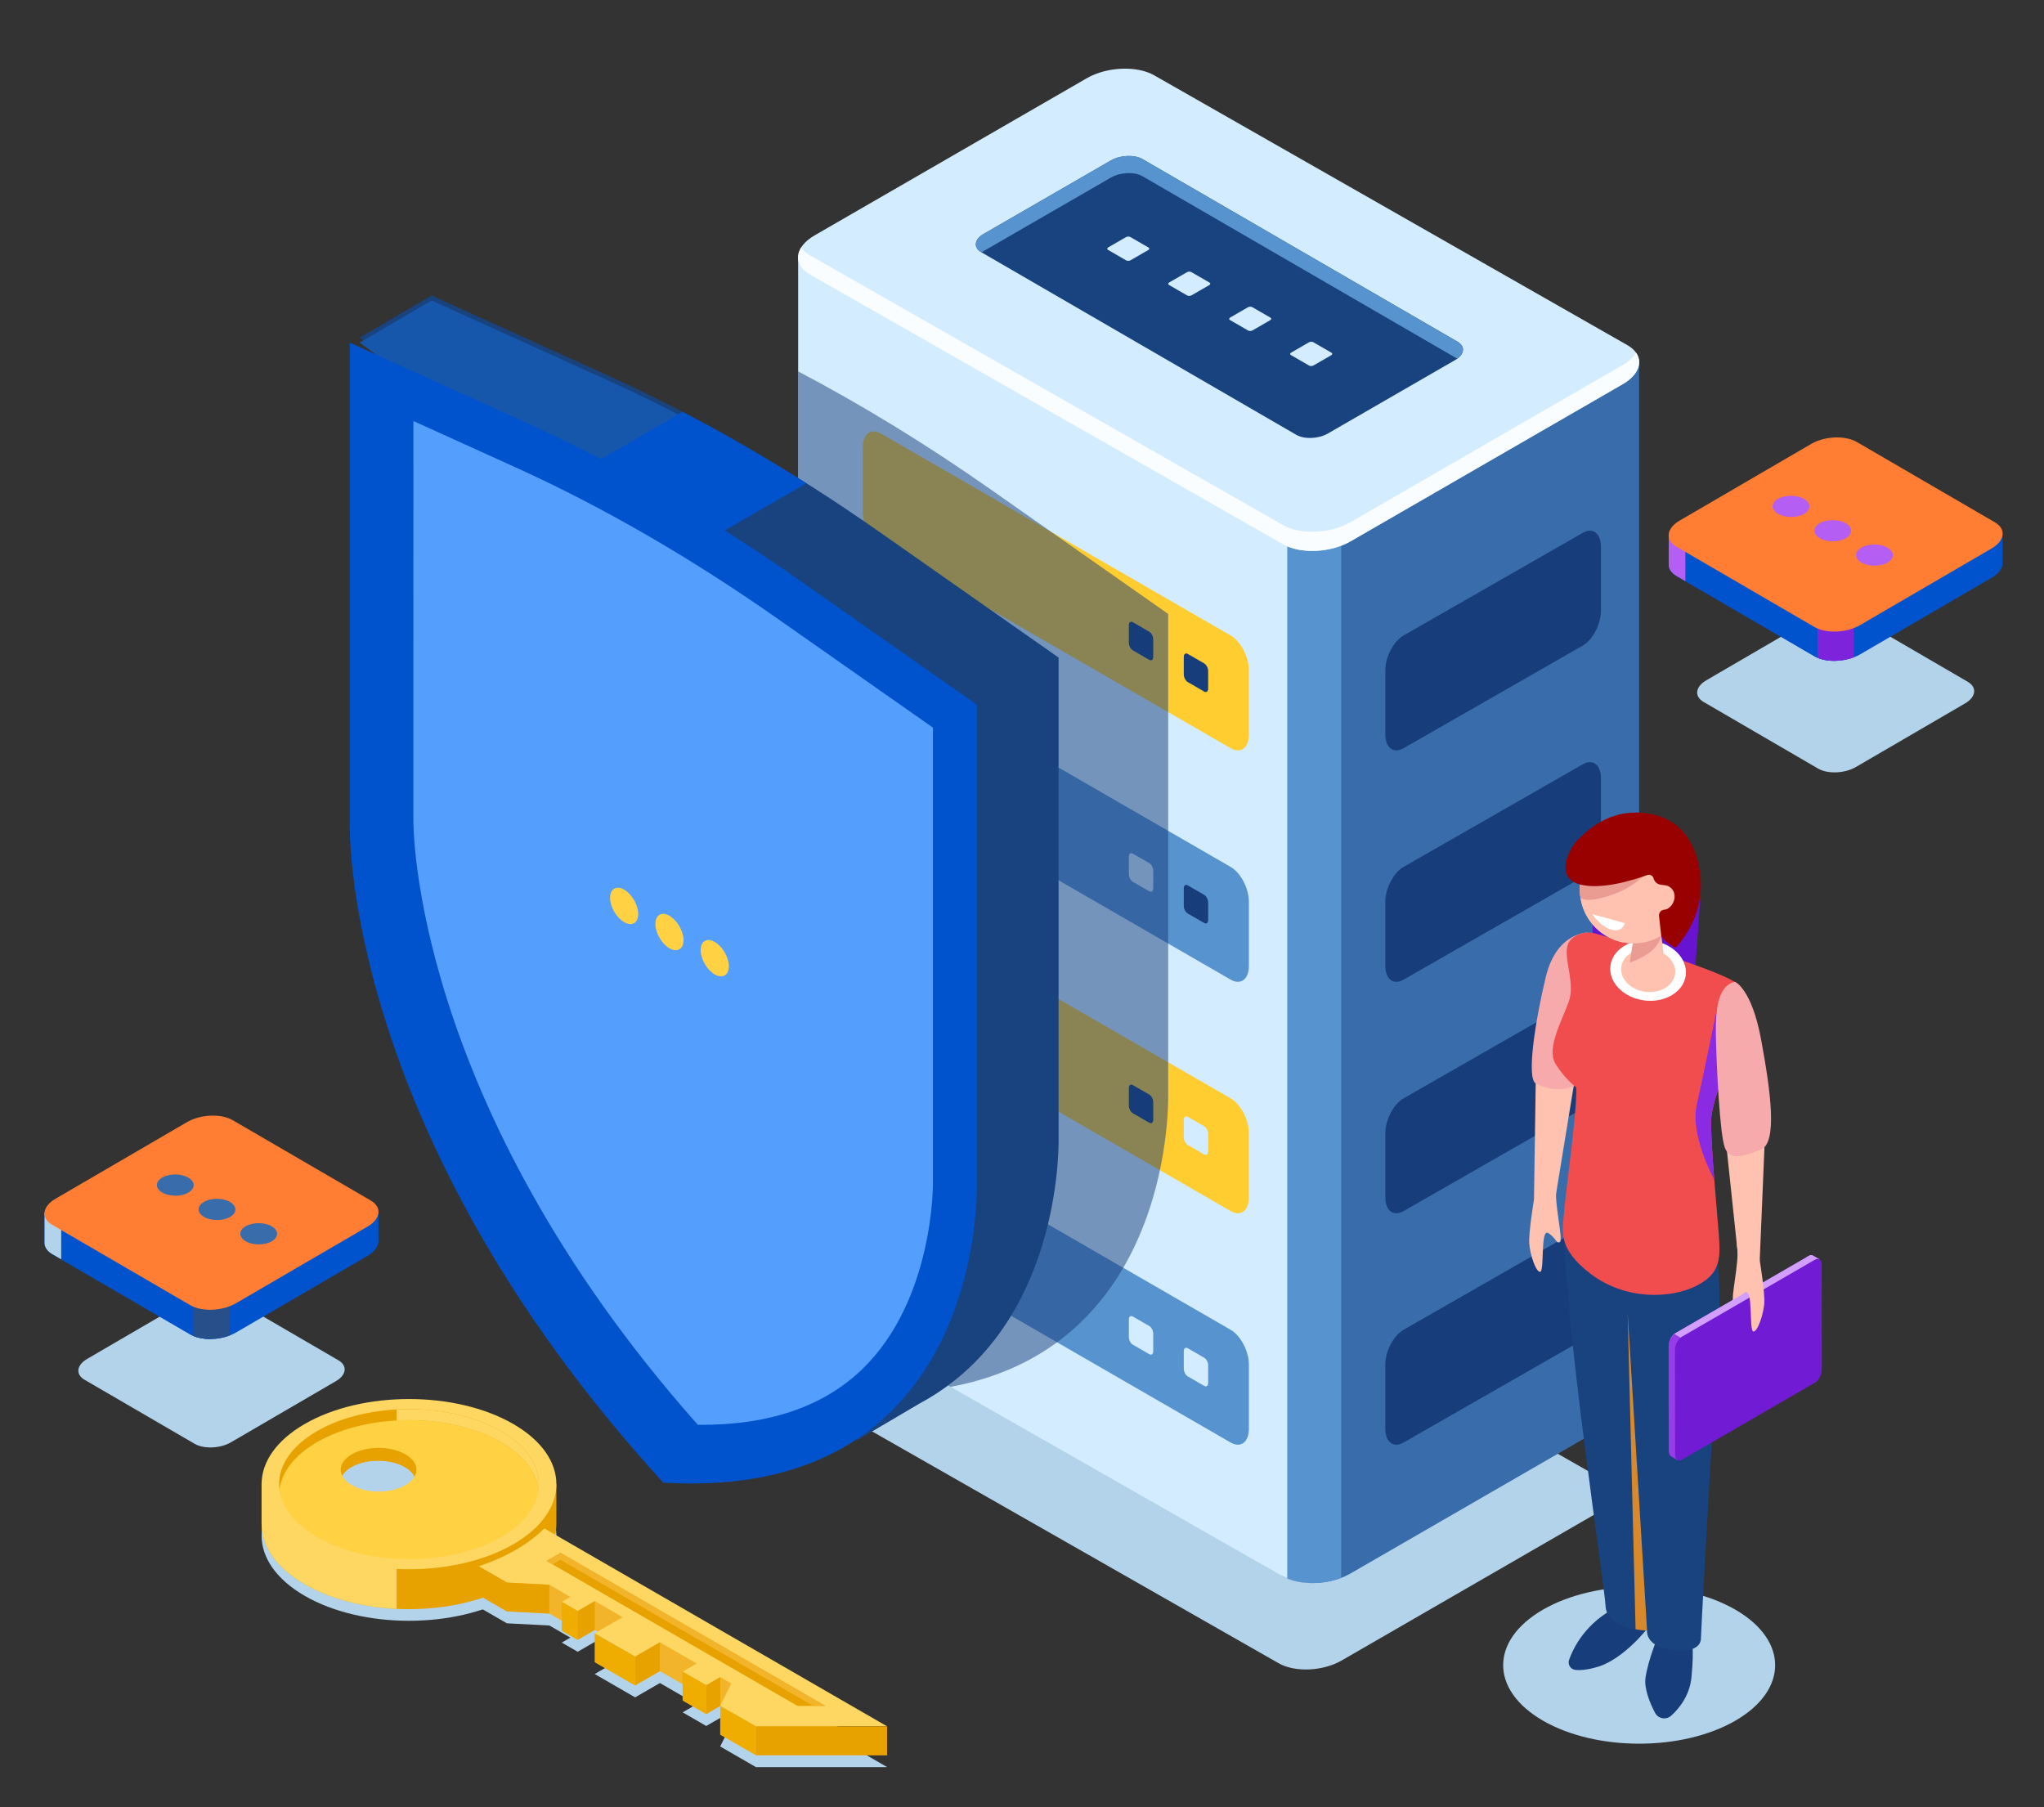 <svg xmlns="http://www.w3.org/2000/svg" xmlns:xlink="http://www.w3.org/1999/xlink" version="1.1" width="374.981" height="331.484" enable-background="new 0 0 374.981 331.484" xml:space="preserve" style=""><rect width="100%" height="100%" fill="#333333" stroke="none"/><rect id="backgroundrect" width="100%" height="100%" x="0" y="0" fill="none" stroke="none"/>









<g class="currentLayer" style=""><title>Layer 1</title><path fill="#B2D3EA" d="M318.353,315.651c-9.743,5.625-25.539,5.624-35.282-0.001s-9.743-14.745-0.001-20.37  c9.743-5.625,25.539-5.625,35.282,0S328.095,310.026,318.353,315.651z" id="svg_1"/>
	
		<path fill="#B2D3EA" d="M234.556,305.102l-80.915-46.139c-2.959-1.708-2.588-4.692,0.829-6.666l46.557-26.879    c3.417-1.973,8.586-2.188,11.545-0.479l80.916,46.139c2.959,1.709,2.588,4.693-0.829,6.666l-46.557,26.879    C242.685,306.596,237.516,306.811,234.556,305.102z" id="svg_4" class=""/>
		<path fill="#396CAA" d="M300.701,255.547L300.701,255.547V66.645L225.604,46.99l-13.833-7.986    c-3.175-1.833-8.72-1.603-12.386,0.514l-12.905,7.451l-40.055-0.022l11.86,182.358c-0.09,1.24,0.602,2.438,2.127,3.318    l74.942,56.548c3.175,1.832,8.72,1.603,12.386-0.514l49.944-28.836C299.8,258.6,300.82,257.019,300.701,255.547z" id="svg_5" class=""/>
		<path fill="#D4ECFF" d="M206.025,37.776c-2.323,0.056-4.734,0.642-6.64,1.741l-12.905,7.451l-40.055-0.022v189.41    c-0.091,1.24,0.602,2.438,2.127,3.318l86.803,49.496c1.526,0.88,3.6,1.279,5.748,1.228l0.896-190.594L206.025,37.776z" id="svg_6" class=""/>
		<path fill="#5793CE" d="M236.152,289.56c2.738,1.173,6.699,1.108,9.9-0.112V97.551h-9.9V289.56z" id="svg_7" class=""/>
		<path fill="#D4ECFF" d="M235.355,99.827l-86.803-49.496c-3.175-1.833-2.776-5.034,0.889-7.151l49.944-28.835    c3.666-2.116,9.211-2.346,12.386-0.513l86.804,49.496c3.174,1.833,2.776,5.034-0.89,7.151l-49.944,28.835    C244.075,101.429,238.53,101.659,235.355,99.827z" id="svg_8" class=""/>
		<path fill="#FAFDFF" d="M297.686,66.965l-49.944,28.835c-3.666,2.117-9.211,2.346-12.386,0.513l-86.803-49.496    c-0.708-0.408-1.229-0.888-1.584-1.405c-1.091,1.755-0.597,3.659,1.584,4.918l86.803,49.496c3.175,1.833,8.72,1.603,12.386-0.514    l49.944-28.835c2.849-1.645,3.714-3.942,2.474-5.746C299.661,65.533,298.834,66.302,297.686,66.965z" id="svg_9" class=""/>
		
			<path fill="#19437f" d="M237.812,79.767l-57.792-33.5c-1.485-0.857-1.299-2.355,0.416-3.346l23.372-13.494     c1.715-0.991,4.31-1.098,5.795-0.241l57.792,33.5c1.485,0.858,1.299,2.356-0.416,3.346l-23.371,13.493     C241.892,80.517,239.297,80.624,237.812,79.767z" id="svg_11" class="" fill-opacity="1"/>
			<g id="svg_12" class="">
				<path fill="#D4ECFF" d="M206.611,47.771l-3.349-1.934c-0.206-0.119-0.18-0.326,0.058-0.463l3.233-1.867      c0.237-0.137,0.597-0.151,0.802-0.033l3.349,1.934c0.206,0.119,0.18,0.326-0.058,0.463l-3.233,1.867      C207.176,47.875,206.817,47.89,206.611,47.771z" id="svg_13"/>
				<path fill="#D4ECFF" d="M217.8,54.204l-3.35-1.933c-0.205-0.119-0.18-0.326,0.058-0.463l3.233-1.867      c0.237-0.137,0.597-0.152,0.803-0.033l3.349,1.933c0.205,0.119,0.18,0.326-0.058,0.463l-3.233,1.866      C218.364,54.308,218.005,54.323,217.8,54.204z" id="svg_14"/>
				<path fill="#D4ECFF" d="M228.987,60.637l-3.349-1.934c-0.206-0.119-0.18-0.326,0.058-0.463l3.233-1.867      c0.237-0.137,0.596-0.152,0.802-0.033l3.349,1.934c0.206,0.119,0.18,0.326-0.058,0.463l-3.233,1.867      C229.552,60.741,229.192,60.755,228.987,60.637z" id="svg_15"/>
				<path fill="#D4ECFF" d="M240.175,67.07l-3.349-1.934c-0.205-0.118-0.18-0.326,0.058-0.463l3.233-1.867      c0.237-0.137,0.597-0.152,0.802-0.033l3.35,1.933c0.205,0.119,0.18,0.326-0.058,0.463l-3.234,1.867      C240.739,67.174,240.381,67.189,240.175,67.07z" id="svg_16"/>
			</g>
			<path fill="#5793CE" d="M180.02,46.266l0.068,0.04c0.113-0.081,0.218-0.164,0.348-0.239l23.372-13.494     c1.715-0.991,4.31-1.098,5.795-0.24l57.724,33.46c1.369-0.98,1.44-2.314,0.068-3.107l-57.792-33.5     c-1.485-0.857-4.08-0.75-5.795,0.241L180.436,42.92C178.721,43.911,178.534,45.409,180.02,46.266z" id="svg_17" class=""/>
		
		
			<path fill="#ffcd30" d="M225.767,137.252l-64.14-37.031c-1.85-1.067-3.349-3.932-3.349-6.396V82.074     c0-2.465,1.499-3.599,3.349-2.531l64.14,37.031c1.849,1.067,3.348,3.932,3.348,6.397v11.75     C229.114,137.187,227.615,138.32,225.767,137.252z" id="svg_19" class="" fill-opacity="1"/>
			<g id="svg_20" class="">
				<path fill="#173D7A" d="M220.915,126.865l-3.015-1.74c-0.402-0.232-0.729-0.857-0.729-1.395v-3.22      c0-0.537,0.327-0.784,0.729-0.552l3.015,1.74c0.403,0.233,0.729,0.857,0.729,1.395v3.22      C221.645,126.85,221.318,127.097,220.915,126.865z" id="svg_21"/>
				<path fill="#173D7A" d="M210.837,121.045l-3.015-1.74c-0.403-0.233-0.729-0.857-0.729-1.395v-3.219      c0-0.538,0.326-0.785,0.729-0.552l3.015,1.74c0.402,0.232,0.729,0.856,0.729,1.395v3.219      C211.566,121.032,211.239,121.279,210.837,121.045z" id="svg_22"/>
			</g>
		
		<g id="svg_23" class="">
			<path fill="#5793CE" d="M225.767,179.708l-64.14-37.03c-1.85-1.067-3.349-3.932-3.349-6.397v-11.75     c0-2.466,1.499-3.599,3.349-2.531l64.14,37.031c1.849,1.068,3.348,3.932,3.348,6.397v11.751     C229.114,179.642,227.615,180.776,225.767,179.708z" id="svg_24"/>
			<g id="svg_25">
				<path fill="#173D7A" d="M220.915,169.32l-3.015-1.74c-0.402-0.232-0.729-0.857-0.729-1.394v-3.22      c0-0.537,0.327-0.784,0.729-0.552l3.015,1.74c0.403,0.233,0.729,0.857,0.729,1.395v3.22      C221.645,169.306,221.318,169.553,220.915,169.32z" id="svg_26"/>
				<path fill="#D4ECFF" d="M210.837,163.501l-3.015-1.74c-0.403-0.232-0.729-0.857-0.729-1.395v-3.219      c0-0.538,0.326-0.785,0.729-0.552l3.015,1.74c0.402,0.233,0.729,0.857,0.729,1.394v3.22      C211.566,163.487,211.239,163.734,210.837,163.501z" id="svg_27"/>
			</g>
		</g>
		
			<path fill="#ffcd30" d="M225.767,222.164l-64.14-37.03c-1.85-1.068-3.349-3.932-3.349-6.397v-11.75     c0-2.465,1.499-3.599,3.349-2.531l64.14,37.031c1.849,1.067,3.348,3.932,3.348,6.397v11.75     C229.114,222.098,227.615,223.231,225.767,222.164z" id="svg_29" class="" fill-opacity="1"/>
			<g id="svg_30" class="">
				<path fill="#D4ECFF" d="M220.915,211.776l-3.015-1.74c-0.402-0.232-0.729-0.856-0.729-1.395v-3.219      c0-0.538,0.327-0.785,0.729-0.552l3.015,1.74c0.403,0.232,0.729,0.856,0.729,1.394v3.221      C221.645,211.762,221.318,212.008,220.915,211.776z" id="svg_31"/>
				<path fill="#173D7A" d="M210.837,205.958l-3.015-1.74c-0.403-0.233-0.729-0.857-0.729-1.395v-3.22      c0-0.537,0.326-0.784,0.729-0.552l3.015,1.74c0.402,0.232,0.729,0.857,0.729,1.395v3.22      C211.566,205.943,211.239,206.19,210.837,205.958z" id="svg_32"/>
			</g>
		
		<g id="svg_33" class="">
			<path fill="#5793CE" d="M225.767,264.62l-64.14-37.031c-1.85-1.067-3.349-3.932-3.349-6.396v-11.751     c0-2.466,1.499-3.599,3.349-2.531l64.14,37.031c1.849,1.067,3.348,3.932,3.348,6.396v11.751     C229.114,264.553,227.615,265.687,225.767,264.62z" id="svg_34"/>
			<g id="svg_35">
				<path fill="#D4ECFF" d="M220.915,254.232l-3.015-1.74c-0.402-0.233-0.729-0.857-0.729-1.395v-3.22      c0-0.537,0.327-0.784,0.729-0.552l3.015,1.74c0.403,0.233,0.729,0.857,0.729,1.395v3.22      C221.645,254.217,221.318,254.464,220.915,254.232z" id="svg_36"/>
				<path fill="#D4ECFF" d="M210.837,248.413l-3.015-1.74c-0.403-0.232-0.729-0.856-0.729-1.395v-3.219      c0-0.538,0.326-0.785,0.729-0.552l3.015,1.74c0.402,0.232,0.729,0.856,0.729,1.394v3.22      C211.566,248.399,211.239,248.645,210.837,248.413z" id="svg_37"/>
			</g>
		</g>
	
	<g id="svg_38" class="">
		<path fill="#173D7A" d="M257.493,137.252l32.858-18.813c1.849-1.067,3.348-3.932,3.348-6.397v-11.75    c0-2.465-1.499-3.599-3.348-2.531l-32.858,18.813c-1.85,1.067-3.348,3.932-3.348,6.397v11.75    C254.146,137.187,255.644,138.32,257.493,137.252z" id="svg_39"/>
		<path fill="#173D7A" d="M257.493,179.708l32.858-18.813c1.849-1.068,3.348-3.932,3.348-6.397v-11.75    c0-2.466-1.499-3.599-3.348-2.531l-32.858,18.813c-1.85,1.068-3.348,3.932-3.348,6.397v11.751    C254.146,179.642,255.644,180.776,257.493,179.708z" id="svg_40"/>
		<path fill="#173D7A" d="M257.493,222.164l32.858-18.813c1.849-1.067,3.348-3.932,3.348-6.396v-11.751    c0-2.465-1.499-3.599-3.348-2.53l-32.858,18.813c-1.85,1.067-3.348,3.932-3.348,6.397v11.75    C254.146,222.098,255.644,223.231,257.493,222.164z" id="svg_41"/>
		<path fill="#173D7A" d="M257.493,264.62l32.858-18.813c1.849-1.067,3.348-3.932,3.348-6.397v-11.75    c0-2.466-1.499-3.599-3.348-2.531l-32.858,18.813c-1.85,1.067-3.348,3.932-3.348,6.396v11.751    C254.146,264.553,255.644,265.687,257.493,264.62z" id="svg_42"/>
	</g>
<path opacity="0.5" fill="#173D7A" d="M214.306,112.617l-32.689-22.923c-11.692-8.199-23.456-15.392-35.19-21.563v168.225  c-0.091,1.24,0.602,2.438,2.127,3.318l25.843,14.735c41.323-7.693,39.91-53.722,39.91-53.722V112.617z" id="svg_43"/>
	<path fill="#19437f" d="M194.202,208.695v-88.071l-32.688-22.923c-16.501-11.571-33.144-21.18-49.645-28.662L79.18,54.215   l-13.198,7.728l14.605,10.591v68.942c0,0-1.793,56.202,57.512,121.057c7.629,0.466,14.239-0.099,19.98-1.425l-0.983,3.193   l11.611-6.842c1.002-0.538,1.964-1.105,2.889-1.698l0.165-0.097l-0.01-0.002C195.175,240.514,194.202,208.695,194.202,208.695z" id="svg_45" class="" fill-opacity="1"/>
	<path fill="#1657ab" d="M136.625,82.708 c-8.264,-4.768 -16.527,-9.029 -24.756,-12.76 L79.18,55.124 l-13.198,7.728 l14.605,10.591 v41.619 L136.625,82.708 z" id="svg_46" class="" fill-opacity="1"/>
	<path fill="#0053cc" d="M125.238,75.562L97.69,91.466l22.691,13.102l27.557-15.909C140.376,83.87,132.801,79.498,125.238,75.562z" id="svg_47" class="" fill-opacity="1"/>
	<path fill="#0053cc" d="M179.187,217.331 v-88.071 l-32.689,-22.923 c-16.501,-11.57 -33.144,-21.179 -49.645,-28.662 L64.163,62.852 v88.071 c0,0 -1.793,56.201 57.512,121.057 C180.98,275.604 179.187,217.331 179.187,217.331 z" id="svg_48" class="" fill-opacity="1"/>
	<path fill="#549ffe" d="M158.22,251.129c-7.135,6.923-17.279,10.378-30.198,10.242c-52.735-59.406-52.199-110.567-52.188-111.043   l0.005-73.093l18.763,8.509c15.917,7.218,32.085,16.556,48.055,27.755l28.492,19.98v82.945l0.005,0.303   C171.159,216.939,171.437,238.307,158.22,251.129z" id="svg_49" class="" fill-opacity="1"/>
	<g id="svg_50" class="" fill-opacity="1" fill="#ffd143">
		<path fill="#ffd143" d="M128.543,174.286c0,1.647,1.156,3.651,2.583,4.474c1.427,0.824,2.583,0.156,2.583-1.491    s-1.156-3.65-2.583-4.474S128.543,172.639,128.543,174.286z" id="svg_51"/>
		<path fill="#ffd143" d="M120.231,169.488c0,1.647,1.156,3.65,2.583,4.474s2.583,0.156,2.583-1.492c0-1.647-1.156-3.65-2.583-4.474    C121.388,167.172,120.231,167.84,120.231,169.488z" id="svg_52"/>
		<path fill="#ffd143" d="M111.92,164.689c0,1.647,1.156,3.65,2.583,4.475c1.427,0.823,2.583,0.156,2.583-1.491    c0-1.647-1.156-3.651-2.583-4.475C113.076,162.375,111.92,163.042,111.92,164.689z" id="svg_53"/>
	</g>

	
		
			<path fill="#B2D3EA" d="M35.713,264.863l-20.19-11.748c-1.704-0.983-1.49-2.702,0.477-3.838l19.245-11.213     c1.968-1.136,4.944-1.259,6.648-0.275l20.19,11.747c1.704,0.984,1.49,2.703-0.477,3.839l-19.245,11.212     C40.394,265.723,37.417,265.846,35.713,264.863z" id="svg_57" class=""/>
			<path fill="#0053cc" d="M69.43,227.522L69.43,227.522v-5.072l-26.938-0.016l0.186-0.006c-2.137-1.233-5.87-1.078-8.337,0.346     l0.798-0.333l-26.963-0.015v5.414c-0.061,0.835,0.405,1.641,1.432,2.233l25.321,14.733c2.137,1.233,5.87,1.078,8.337-0.346     l24.134-14.063C68.823,229.578,69.51,228.513,69.43,227.522z" id="svg_58" class="" fill-opacity="1"/>
			<path fill="#0053cc" d="M38.809,221.602c-1.564,0.038-3.187,0.432-4.469,1.172l0.798-0.333l-26.963-0.015v5.414     c-0.061,0.835,0.405,1.641,1.432,2.233l25.321,14.733c1.027,0.593,2.423,0.861,3.869,0.826L38.809,221.602z" id="svg_59" class="" fill-opacity="1"/>
			<path fill="#B2D3EA" d="M11.227,222.428l-3.051-0.002v5.414c-0.061,0.835,0.405,1.641,1.432,2.233l1.62,0.936V222.428z" id="svg_60" class=""/>
			<path fill="#274F89" d="M35.464,245.069c1.843,0.79,4.509,0.746,6.665-0.076v-7.087h-6.665V245.069z" id="svg_61" class=""/>
			<path fill="#ff7e33" d="M34.928,239.437L9.607,224.705c-2.137-1.234-1.869-3.39,0.599-4.813l24.134-14.063     c2.468-1.424,6.2-1.579,8.337-0.345l25.321,14.732c2.137,1.233,1.869,3.389-0.599,4.813l-24.134,14.062     C40.797,240.516,37.065,240.67,34.928,239.437z" id="svg_62" class="" fill-opacity="1"/>
		
	
	<g id="svg_63" class="">
		<path fill="#396CAA" d="M34.536,218.784c-1.321,0.754-3.457,0.743-4.77-0.023c-1.313-0.768-1.308-2,0.014-2.754    c1.321-0.754,3.456-0.744,4.77,0.023C35.862,216.796,35.856,218.03,34.536,218.784z" id="svg_64"/>
		<path fill="#396CAA" d="M42.187,223.25c-1.321,0.754-3.456,0.744-4.77-0.023c-1.313-0.767-1.308-1.999,0.013-2.754    c1.321-0.754,3.457-0.743,4.77,0.023C43.514,221.264,43.508,222.497,42.187,223.25z" id="svg_65"/>
		<path fill="#396CAA" d="M49.839,227.719c-1.321,0.754-3.457,0.743-4.77-0.023c-1.313-0.768-1.307-2,0.014-2.754    s3.456-0.744,4.77,0.023C51.166,225.732,51.16,226.965,49.839,227.719z" id="svg_66"/>
	</g>

	<path fill="#6614CF" d="M312.029,162.252c0,0-0.529,10.919-1.36,18.258c-0.831,7.339-18.505-5.636-18.505-5.636v-8.355   L312.029,162.252z" id="svg_68" class=""/>
	
		<path fill="#173D7A" d="M302.616,298.112c-0.266,0.664-4.845,6.238-9.424,7.633c-1.991,0.605-3.33,0.685-4.207,0.58    c-0.881-0.104-1.425-1.012-1.128-1.848c0.788-2.218,3.047-6.839,8.785-9.684C304.408,290.944,302.616,298.112,302.616,298.112z" id="svg_70" class=""/>
		<path fill="#173D7A" d="M304.143,300.253c0,0-1.726,4.048-2.257,7.433c-0.323,2.064,0.81,4.747,1.742,6.525    c0.579,1.103,2.047,1.351,2.97,0.514c1.496-1.358,3.401-3.717,3.717-7.105c0.531-5.707,0-6.702,0-6.702L304.143,300.253z" id="svg_71" class=""/>
		<path fill="#19437f" d="M315.174,231.27c0,0,0.598,7.199,0,15.163s-2.735,45.208-3.134,54.167c0,0,0.199,2.714-5.052,2.116    c-5.252-0.598-4.828-3.608-4.828-3.608s-7.375-0.1-7.607-4.447c-0.232-4.347-7.554-51.909-7.554-69.009L315.174,231.27z" id="svg_72" class="" fill-opacity="1"/>
		
			<polygon fill="#FFC2B0" points="289.537,194.107 285.284,220.12 281.415,220.051 281.771,196.215    " id="svg_74" class=""/>
			<path fill="#f7aaac" d="M291.32,171.073c0,0-5.74-0.149-7.738,8.146c-1.998,8.295-3.561,18.682-1.823,19.545     c5.217,2.591,8.518-0.441,8.518-0.441L291.32,171.073z" id="svg_75" class="" fill-opacity="1"/>
			<path fill="#f14d4e" d="M289.603,171.425c0.979-0.409,2.078-0.464,3.098-0.171c4.89,1.404,23.276,6.801,26.307,9.391     c3.501,2.992-5.251,19.808-5.125,25.321c0.127,5.513,0.748,12.013,1.235,18.006c0.486,5.993,1.146,9.279-3.756,11.827     c-4.902,2.549-13.272,2.666-19.537-2.107c-6.266-4.774-5.129-8.041-4.868-11.507s2.395-18.455,2.209-22.71     c0,0-2.207-1.626-3.843-4.415c-1.635-2.789,1.253-7.916,2.452-11.249s-0.676-7.144-0.305-9.863     C287.66,172.547,288.555,171.862,289.603,171.425z" id="svg_76" class="" fill-opacity="1"/>
			
				<ellipse transform="matrix(-0.992,-0.127,0.127,-0.992,579.705,393.059) " fill="#FFFFFF" cx="302.387" cy="178.042" rx="6.964" ry="5.528" id="svg_77" class=""/>
			
				<ellipse transform="matrix(-0.992,-0.127,0.127,-0.992,579.72,393.041) " fill="#FFC2B0" cx="302.388" cy="178.042" rx="4.978" ry="3.951" id="svg_78" class=""/>
			<path fill="#FFC2B0" d="M300.16,170.303c0,0,3.319-2.729,3.971-1.347c0.652,1.382,1.189,7.315,1.189,7.315l-6.591,1.771l1-6.011     C299.729,172.031,298.41,170.913,300.16,170.303z" id="svg_79" class=""/>
			<circle fill="#FFC2B0" cx="299.684" cy="163.221" r="9.841" id="svg_80" class=""/>
			<path fill="#EA9C92" d="M304.591,170.676c0.059,0.31,0.114,0.642,0.168,0.981c-0.662,3.424-5.786,4.923-5.786,4.923l0.757-4.549     c0,0-0.621-0.527-0.445-1.054C301.31,170.338,303.861,169.772,304.591,170.676z" id="svg_81" class=""/>
			<circle fill="#FFC2B0" cx="299.684" cy="163.221" r="9.841" id="svg_82" class=""/>
			<polygon fill="#FFC2B0" points="323.931,204.879 322.829,231.214 318.979,231.612 316.474,207.904    " id="svg_83" class=""/>
			<path fill="#8A2AE3" d="M311.278,202.678c1.274-5.624,3.791-18.049,3.791-18.049l1.076,12.358     c-1.242,3.665-2.308,7.028-2.264,8.979c0.074,3.235,0.32,6.813,0.608,10.427v0.011     C314.49,216.404,310.004,208.301,311.278,202.678z" id="svg_84" class=""/>
			<path fill="#f7aaac" d="M318.271,180.105c0,0,3.078,1.177,4.82,10.633c1.743,9.456,3.046,18.929-0.061,20.149     s-5.702,2.139-6.615-0.391s-1.479-14.717-1.594-19.1S314.541,180.971,318.271,180.105z" id="svg_85" class="" fill-opacity="1"/>
		
		<path fill="#D8892B" d="M302.16,299.108c0,0-0.914-0.014-2.107-0.219l0,0l-1.444-57.895L302.16,299.108z" id="svg_86" class=""/>
	
	<g id="svg_87" class="">
		<path fill="#983BE9" d="M307.732,267.834l2.049-2.674l21.543-12.474c0.69-0.399,1.25-1.472,1.249-2.393l-0.02-17.638l1.239-1.617    l-1.164-0.674l-0.001,0.001c-0.223-0.144-0.52-0.14-0.845,0.049l-24.415,14.136c-0.691,0.399-1.25,1.471-1.249,2.393l0.021,19.209    c0.001,0.518,0.179,0.879,0.457,1.023l0,0L307.732,267.834z" id="svg_88"/>
		<path fill="#D29FFF" d="M322.631,257.72l1.53-0.886l8.402-14.594l-0.01-9.584l1.239-1.617l-1.164-0.674l-0.001,0.001    c-0.223-0.144-0.52-0.14-0.845,0.049l-24.415,14.136c-0.365,0.211-0.692,0.61-0.921,1.076L322.631,257.72z" id="svg_89"/>
		<path fill="#D29FFF" d="M333.243,231.756l0.55-0.717l-1.164-0.674l-0.001,0.001c-0.223-0.144-0.52-0.14-0.845,0.049l-0.431,0.249    L333.243,231.756z" id="svg_90"/>
		<path fill="#983BE9" d="M307.146,244.708c-0.542,0.443-0.962,1.282-1.02,2.057l2.386,1.377l1.144-1.985L307.146,244.708z" id="svg_91"/>
		<path fill="#721BD5" d="M308.53,245.225l24.416-14.137c0.69-0.399,1.251,0.023,1.252,0.945l0.021,19.208    c0.001,0.922-0.558,1.993-1.248,2.394l-24.415,14.135c-0.691,0.4-1.252-0.022-1.253-0.944l-0.021-19.208    C307.281,246.696,307.84,245.625,308.53,245.225z" id="svg_92"/>
	</g>
	<path fill="#FFC2B0" d="M322.799,230.995c0,0,1.018,6.146,0.864,8.115s-1.207,5.217-2.007,5.147   c-0.8-0.068-0.026-7.917-1.431-7.136c-1.405,0.782-1.553,2.123-2.188,1.649s1.109-7.182,0.644-10.091   C318.216,225.771,322.799,230.995,322.799,230.995z" id="svg_93" class=""/>
	<path fill="#FFC2B0" d="M281.415,220.051c0,0-1.018,6.147-0.865,8.117c0.153,1.969,1.207,5.216,2.007,5.147   c0.8-0.069,0.026-7.918,1.432-7.136c1.404,0.781,1.552,2.123,2.188,1.648c0.636-0.473-1.109-7.182-0.645-10.091   C285.998,214.829,281.415,220.051,281.415,220.051z" id="svg_94" class=""/>
	<path fill="#EA9C92" d="M295.903,164.081c-4.937,1.754-5.897,0.684-5.944,0.626c-0.046-0.298-0.082-0.599-0.1-0.905   c-0.064-1.09,0.059-2.146,0.328-3.145l12.808-1.729C302.995,158.928,300.973,162.28,295.903,164.081z" id="svg_95" class=""/>
	<path fill="#990000" d="M289.505,153.997c1.163-0.997,5.361-5.928,12.883-4.764c4.7,0.727,8.663,3.934,9.542,11.248   c0.592,4.929-1.217,9.783-4.55,13.372c-0.18-0.084-0.366-0.16-0.534-0.271c-1.884-1.24-2.087-1.921-2.087-1.928l-0.416-3.732   c0.014-0.53,0.41-1.002,0.938-1.035c0.409-0.026,0.905-0.222,1.379-0.84c1.08-1.413,0.581-3.615-1.579-3.698   c-1.129-0.043-1.566-0.654-1.727-1.227c-0.139-0.5-0.665-0.776-1.152-0.6c-2.458,0.89-8.515,2.807-12.413,1.703   C284.803,160.812,288.341,154.995,289.505,153.997z" id="svg_96" class="" fill-opacity="1"/>
	<path fill="#FFFFFF" d="M295.113,168.526l-3.011-0.827c0,0,1.438,2.261,3.535,2.837c2.099,0.577,2.425-1.2,2.425-1.2   L295.113,168.526z" id="svg_97" class=""/>
	<polygon fill="#D29FFF" points="317.68,238.581 320.245,237.112 319.282,238.685 317.985,239.164  " id="svg_98" class=""/>
<g id="svg_99">
	<path fill="#B2D3EA" d="M94.15,270.673c-10.56-6.097-27.68-6.097-38.24-0.001c-10.56,6.098-10.56,15.981,0,22.078   c10.56,6.098,27.681,6.098,38.24,0.001S104.711,276.77,94.15,270.673z M74.375,281.92c-2.715,1.568-7.119,1.568-9.834,0   c-2.715-1.568-2.715-4.109,0-5.678c2.716-1.568,7.119-1.568,9.834,0S77.091,280.353,74.375,281.92z" id="svg_100"/>
	<path fill="#B2D3EA" d="M99.856,287.853c-1.411,1.403-3.152,2.727-5.233,3.928c-2.081,1.202-4.373,2.207-6.803,3.022l5.169,2.983   l7.79,0.4l3.854,2.226l-1.573,0.908l2.917,1.684l3.146-1.816l5.098,2.943l-5.121,2.957l3.764,2.172l3.65,2.108l4.549-2.627   l6.741,3.893l-2.573,1.485l4.33,2.501l2.574-1.486l2.032,1.173l-2.047,4.072l6.551,3.781h24.074L99.856,287.853z" id="svg_101"/>
</g>
	<path fill="#E8A200" d="M102.07,279.565v-7.311l-2.154,1.217c-1.317-1.792-3.234-3.472-5.766-4.933   c-10.56-6.097-27.68-6.097-38.24-0.001c-2.929,1.691-5.042,3.674-6.346,5.786l-1.573-2.069v7.311c-0.005,4,2.634,8,7.919,11.051   c10.56,6.098,27.681,6.098,38.24,0.001C99.437,287.565,102.076,283.565,102.07,279.565z M74.283,274.801   c-2.716,1.567-7.119,1.567-9.834,0c-2.715-1.568-2.716-4.11,0-5.678c2.715-1.568,7.119-1.568,9.834,0   C76.999,270.691,76.999,273.233,74.283,274.801z" id="svg_103" class=""/>
	<path fill="#FDD762" d="M72.767,285.329l-11.668-5.752l-10.37-6.85c-0.441,0.522-0.83,1.055-1.165,1.597l-1.573-2.069v7.311   c-0.005,4,2.634,8,7.919,11.051c4.704,2.716,10.709,4.219,16.856,4.516V285.329z" id="svg_104" class=""/>
	<path fill="#FDD762" d="M94.15,261.216c-10.56-6.097-27.68-6.097-38.24-0.001c-10.56,6.097-10.56,15.981,0,22.078   c10.56,6.098,27.681,6.098,38.24,0.001S104.711,267.313,94.15,261.216z M74.375,272.463c-2.715,1.568-7.119,1.568-9.834,0   c-2.715-1.567-2.715-4.109,0-5.678c2.716-1.568,7.119-1.568,9.834,0S77.091,270.896,74.375,272.463z" id="svg_105" class=""/>
	<path fill="#E8A200" d="M79.681,265.077H65.005c-1.341,0.309-2.647,0.682-3.906,1.119v12.438h18.582V265.077z M74.283,274.801   c-2.716,1.567-7.119,1.567-9.834,0c-2.715-1.568-2.716-4.11,0-5.678c2.715-1.568,7.119-1.568,9.834,0   C76.999,270.691,76.999,273.233,74.283,274.801z" id="svg_106" class=""/>
	<path fill="#ffd143" d="M91.884,262.525c-9.308-5.374-24.398-5.374-33.706,0c-9.307,5.374-9.307,14.086,0,19.46   c9.308,5.374,24.398,5.374,33.706,0C101.191,276.612,101.191,267.899,91.884,262.525z M74.375,272.463   c-2.715,1.568-7.119,1.568-9.834,0c-2.715-1.567-2.715-4.109,0-5.678c2.716-1.568,7.119-1.568,9.834,0   S77.091,270.896,74.375,272.463z" id="svg_107" class="" fill-opacity="1"/>
	<path fill="#E8A200" d="M58.178,264.543c9.308-5.374,24.398-5.374,33.706,0c4.209,2.43,6.508,5.543,6.91,8.721   c0.487-3.85-1.812-7.795-6.91-10.739c-9.308-5.374-24.398-5.374-33.706,0c-5.099,2.943-7.397,6.89-6.91,10.739   C51.67,270.086,53.969,266.973,58.178,264.543z" id="svg_108" class=""/>
	<g id="svg_109" class="">
		<path fill="#F2B42A" d="M99.856,285.665c-1.411,1.403-3.152,2.727-5.233,3.928s-4.373,2.207-6.803,3.021l5.169,2.984l7.79,0.4    l3.854,2.225l-1.573,0.908l2.917,1.684l3.146-1.815l5.098,2.942l-5.121,2.957l3.764,2.173l3.65,2.108l4.549-2.627l6.741,3.892    l-2.573,1.486l4.33,2.501l2.574-1.486l2.032,1.173l-2.047,4.071l6.551,3.782h24.074L99.856,285.665z" id="svg_110"/>
		<path fill="#FDD762" d="M99.856,280.381c-1.411,1.402-3.152,2.726-5.233,3.928c-2.081,1.201-4.373,2.207-6.803,3.021l5.169,2.984    l7.79,0.4l3.854,2.225l-1.573,0.908l2.917,1.684l3.146-1.815l5.098,2.942l-5.121,2.957l3.764,2.173l3.65,2.107l4.549-2.626    l6.741,3.892l-2.573,1.486l4.33,2.5l2.574-1.485l2.032,1.173l-2.047,4.071l6.551,3.782h24.074L99.856,280.381z" id="svg_111"/>
		<rect x="138.67" y="316.689" fill="#E8A200" width="24.074" height="5.283" id="svg_112"/>
		<polygon fill="#E8A200" points="129.56,314.432 129.56,309.148 132.134,307.663 132.134,312.946   " id="svg_113"/>
		<polygon fill="#EEAD00" points="125.229,306.648 125.229,311.931 129.56,314.432 129.56,309.148   " id="svg_114"/>
		<polygon fill="#E8A200" points="121.062,301.27 121.062,306.553 116.513,309.18 116.513,303.896   " id="svg_115"/>
		<polygon fill="#EEAD00" points="109.099,299.616 109.099,304.899 116.513,309.18 116.513,303.896   " id="svg_116"/>
		<polygon fill="#EEAD00" points="132.134,312.946 132.119,318.19 138.67,321.972 138.67,316.689   " id="svg_117"/>
		<polygon fill="#EEAD00" points="105.977,295.532 105.977,300.815 103.06,299.131 103.06,293.848   " id="svg_118"/>
		<polygon fill="#E8A200" points="92.989,290.315 92.989,295.598 100.779,295.999 100.779,290.715   " id="svg_119"/>
		<polygon fill="#E8A200" points="146.315,312.946 100.273,286.34 102.832,284.863 151.404,312.929   " id="svg_120"/>
		<polygon fill="#F2B42A" points="102.832,286.142 149.202,312.936 151.404,312.929 102.832,284.863 100.273,286.339     101.381,286.98   " id="svg_121"/>
		<polygon fill="#E8A200" points="92.989,295.598 92.989,290.315 87.82,287.331 87.82,292.614   " id="svg_122"/>
		<polygon fill="#E8A200" points="109.122,293.716 109.122,299 105.977,300.815 105.977,295.532   " id="svg_123"/>
	</g>
	<path fill="#FDD762" d="M91.884,262.525c-5.23-3.02-12.287-4.342-19.117-3.968v2.018c6.83-0.373,13.886,0.949,19.117,3.969   c4.209,2.43,6.508,5.543,6.91,8.721C99.281,269.415,96.982,265.469,91.884,262.525z" id="svg_124" class=""/>

	
		
			<path fill="#B2D3EA" d="M333.548,140.998l-20.999-12.219c-1.772-1.023-1.55-2.81,0.496-3.992l20.016-11.662     c2.047-1.182,5.142-1.31,6.914-0.287l21,12.219c1.772,1.023,1.55,2.81-0.497,3.992l-20.016,11.662     C338.416,141.892,335.32,142.02,333.548,140.998z" id="svg_128" class=""/>
			<path fill="#0053cc" d="M367.389,103.115L367.389,103.115v-5.073l-26.938-0.015l0.186-0.006     c-2.137-1.234-5.869-1.079-8.337,0.346l0.798-0.333l-26.963-0.016v5.415c-0.061,0.835,0.405,1.641,1.433,2.233l25.32,14.732     c2.137,1.234,5.87,1.079,8.337-0.345l24.135-14.062C366.782,105.17,367.469,104.106,367.389,103.115z" id="svg_129" class="" fill-opacity="1"/>
			<path fill="#0053cc" d="M336.768,97.194c-1.563,0.038-3.187,0.432-4.469,1.172l0.798-0.333l-26.963-0.016v5.415     c-0.061,0.835,0.405,1.641,1.433,2.233l25.32,14.732c1.027,0.593,2.423,0.862,3.869,0.827L336.768,97.194z" id="svg_130" class="" fill-opacity="1"/>
			<path fill="#B45EF4" d="M309.186,98.02l-3.052-0.002v5.415c-0.061,0.835,0.405,1.641,1.433,2.233l1.619,0.935V98.02z" id="svg_131" class=""/>
			<path fill="#7E23DC" d="M333.424,120.662c1.843,0.79,4.509,0.746,6.664-0.076v-7.087h-6.664V120.662z" id="svg_132" class=""/>
			<path fill="#ff7e33" d="M332.887,115.029l-25.321-14.733c-2.137-1.233-1.868-3.389,0.599-4.813l24.135-14.062     c2.468-1.425,6.2-1.579,8.337-0.346l25.321,14.733c2.137,1.234,1.869,3.389-0.599,4.813l-24.135,14.062     C338.757,116.108,335.023,116.263,332.887,115.029z" id="svg_133" class="" fill-opacity="1"/>
		
	
	<g id="svg_134" class="">
		<path fill="#B45EF4" d="M330.952,94.28c-1.321,0.754-3.456,0.743-4.77-0.023c-1.313-0.767-1.308-2,0.013-2.754    c1.321-0.754,3.457-0.744,4.771,0.023C332.279,92.292,332.273,93.526,330.952,94.28z" id="svg_135"/>
		<path fill="#B45EF4" d="M338.604,98.748c-1.32,0.754-3.456,0.743-4.77-0.023c-1.313-0.767-1.308-2,0.014-2.754    c1.32-0.754,3.456-0.744,4.77,0.023C339.931,96.76,339.925,97.994,338.604,98.748z" id="svg_136"/>
		<path fill="#B45EF4" d="M346.256,103.215c-1.321,0.754-3.457,0.743-4.771-0.023c-1.313-0.767-1.307-2,0.014-2.754    c1.321-0.754,3.456-0.744,4.77,0.023C347.582,101.228,347.576,102.461,346.256,103.215z" id="svg_137"/>
	</g>
</g></svg>